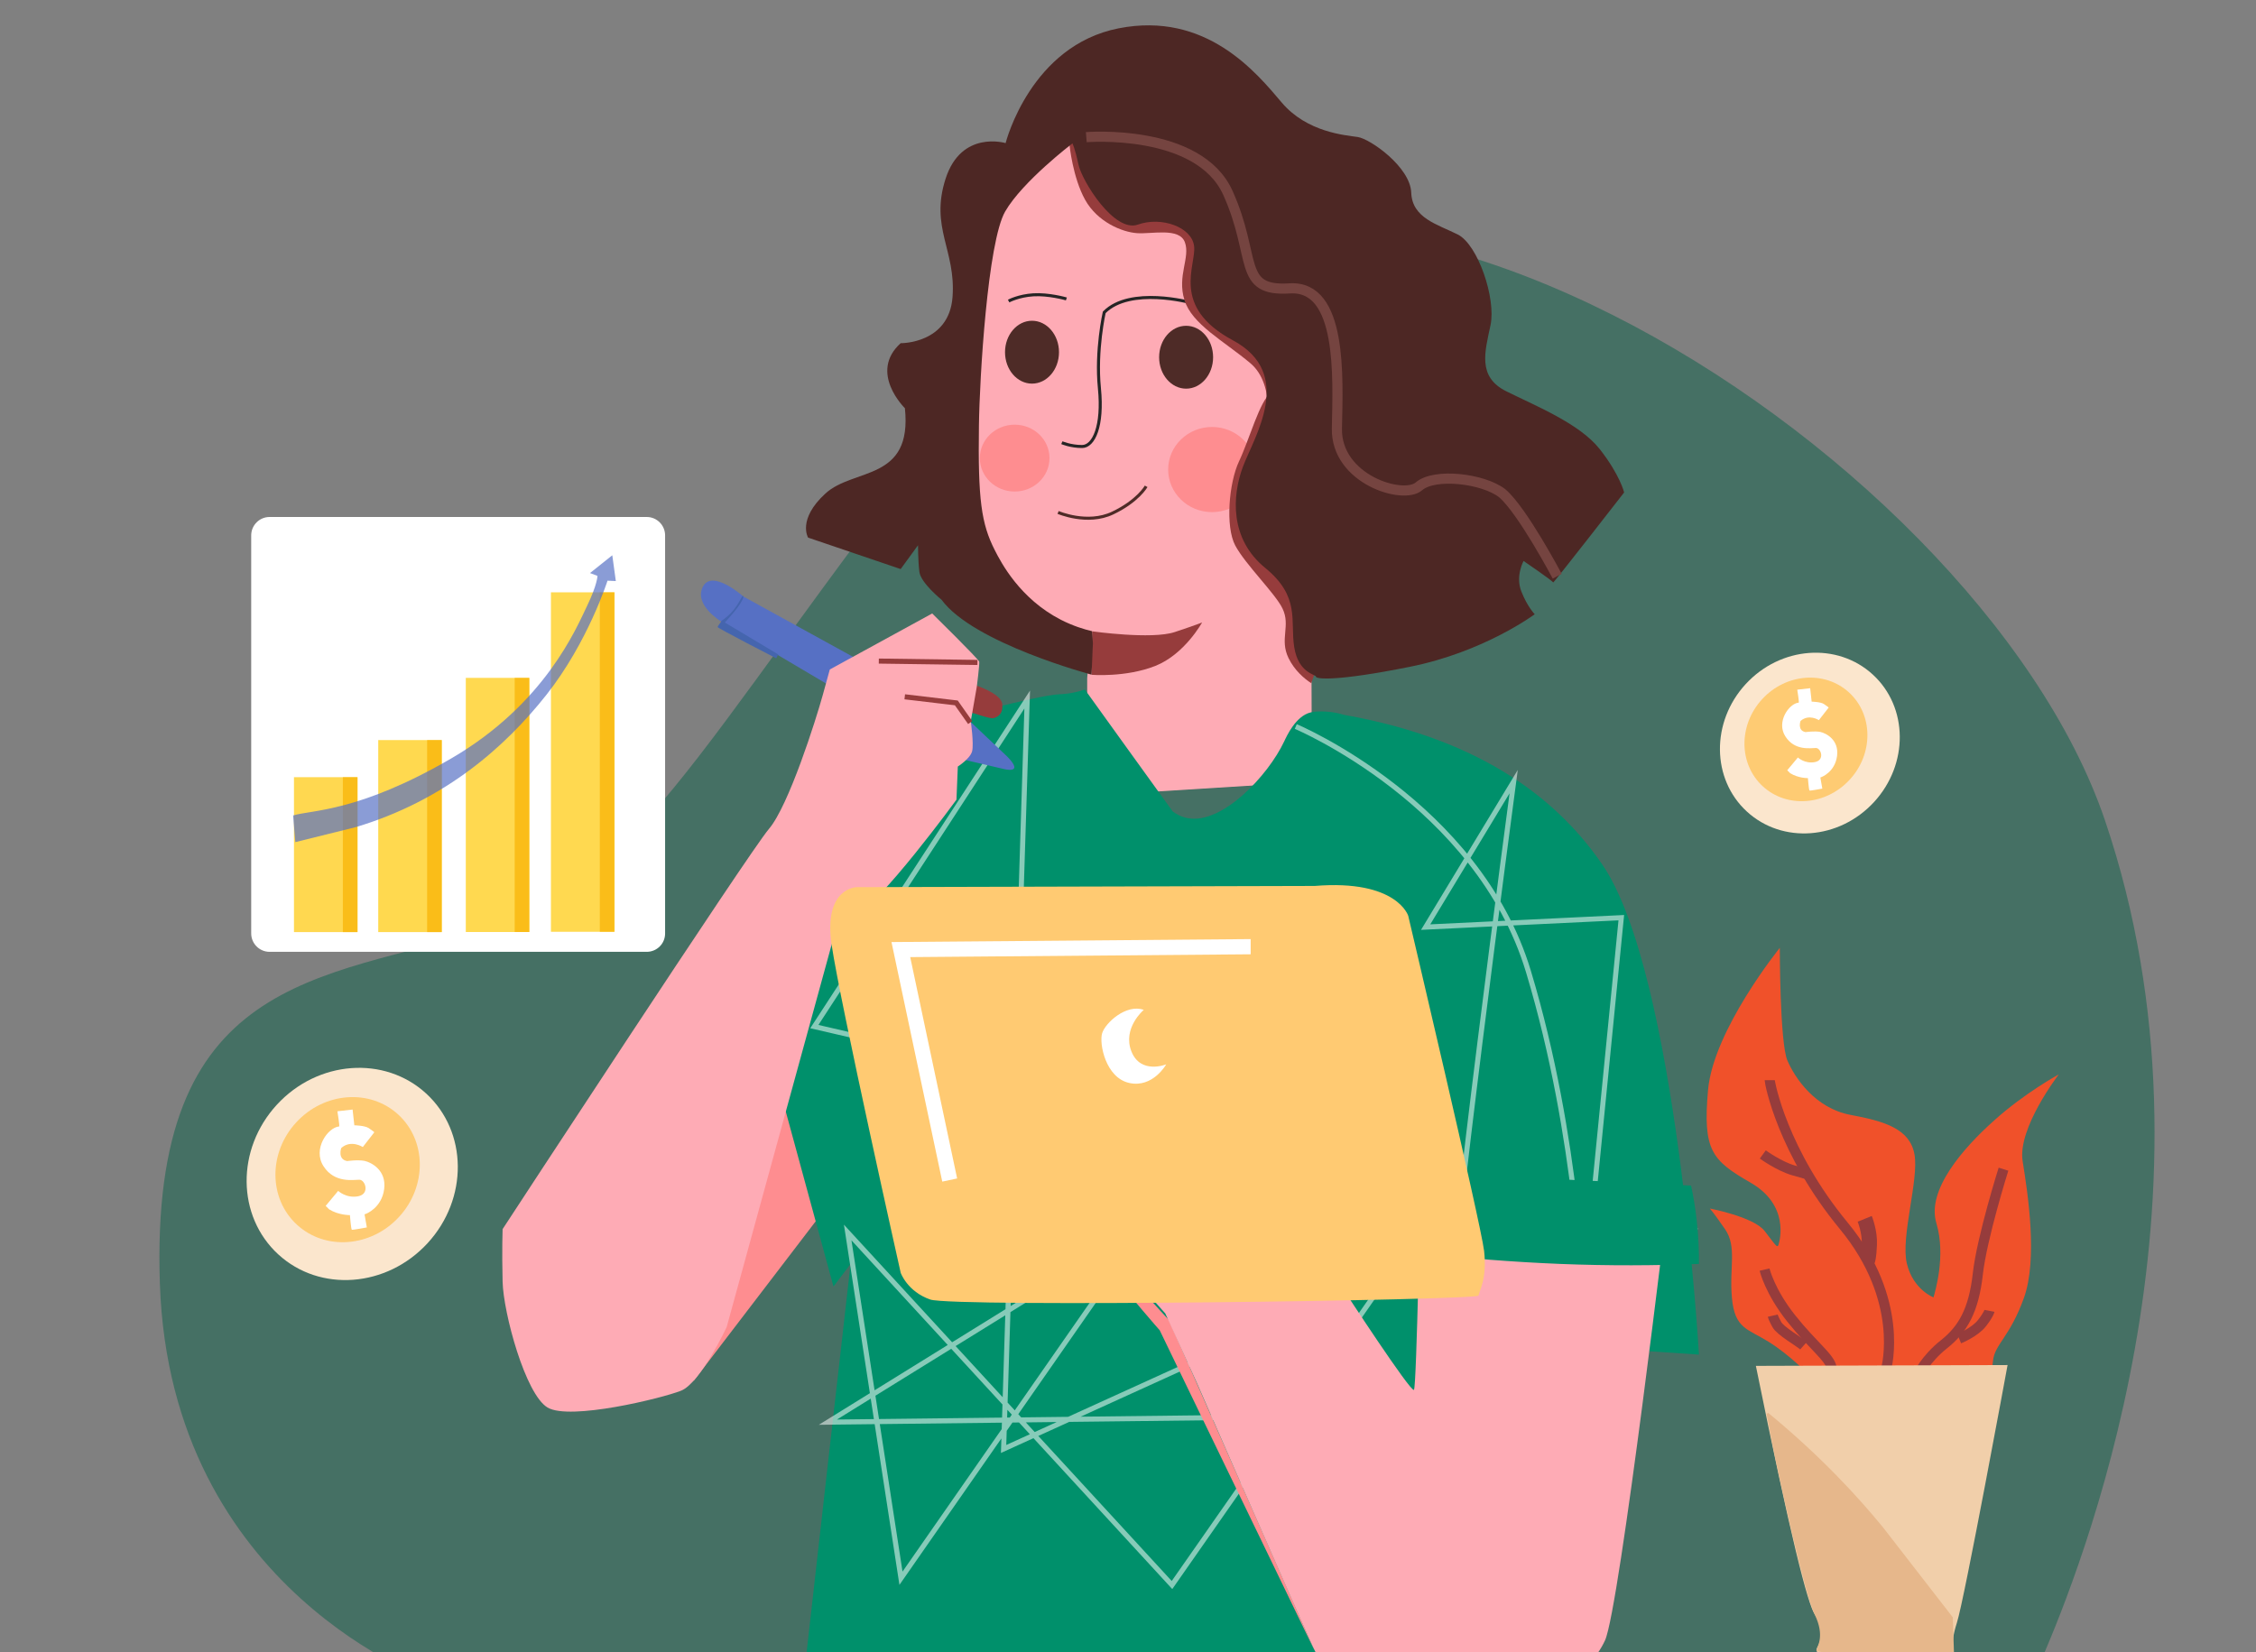 <svg width="445" height="326" viewBox="0 0 445 326" fill="none" xmlns="http://www.w3.org/2000/svg">
<rect x="0" y="0" width="445" height="326" fill="#808080" stroke="none"/>
<g clip-path="url(#clip0_886_5616)">
<path opacity="0.5" d="M402.973 326.757C409.699 310.994 440.45 236.142 415.182 161.774C389.915 87.406 253.913 0.845 197.471 70.282C141.03 139.718 128.82 173.513 95.978 183.437C63.136 193.361 29.447 192.453 31.538 253.297C33.63 314.14 85.436 331.719 85.436 331.719L402.973 326.757Z" fill="#0A6148"/>
<path d="M210.495 28.354C210.495 28.354 196.873 33.322 193.869 52.109C190.865 70.897 191.014 98.628 194.137 105.101C197.26 111.574 199.461 118.228 206.004 121.119C212.548 124.009 215.135 124.852 215.135 124.852L214.451 133.825V157.009L258.768 154.239L258.5 74.45L244.729 34.436C244.699 34.436 214.035 26.156 210.495 28.354Z" fill="#FEABB5"/>
<path d="M167.13 232.793C157.017 246.01 146.905 259.258 136.792 272.476C140.956 249.322 145.12 226.139 149.284 202.985L164.84 197.174L167.13 232.793Z" fill="#FE8D90"/>
<path d="M265.113 141.034C293.158 145.976 307.823 158.537 316.066 170.577C330.761 192.013 335.121 267.245 335.121 267.245L282.974 263.73C284.198 287.323 285.423 310.95 286.617 334.543C274.521 332.49 262.425 330.437 250.329 328.384C219.865 328.001 189.431 327.584 158.967 327.201C161.894 301.242 164.821 275.318 167.778 249.359L164.403 253.813L146.752 189.055C152.366 181.33 156.846 174.892 159.893 170.438C171.063 154.153 172.676 150.534 178.56 146.637C185.22 142.252 193.105 140.338 195.673 139.712C200.84 138.459 206.634 137.067 208.994 136.963C209.412 136.963 211.413 136.893 213.892 136.058C213.922 136.058 213.982 136.023 213.982 136.023C219.746 144.027 225.51 152.065 231.304 160.068C232.559 161.008 233.664 161.321 234.381 161.426C241.071 162.609 250.09 153.109 253.316 146.254C253.794 145.245 255.586 141.243 258.543 140.547C258.961 140.443 259.379 140.408 259.737 140.373C262.067 140.269 263.919 140.652 265.113 141.034Z" fill="#00906B"/>
<path opacity="0.53" d="M255.595 143.33C255.595 143.33 291.484 158.449 301.484 191.658C311.485 224.834 312.236 257.488 312.236 257.488L319.804 181.045L281.212 182.907L298.571 154.204C298.571 154.204 284.906 256.671 286.618 256.671C288.33 256.671 333.139 242.5 333.139 242.5L160.632 202.532L202.617 138.008L197.962 285.864L264.394 255.626L280.041 242.728L231.178 312.705L167.209 243.153L177.72 311.366L226.313 241.553L163.305 280.574L278.299 279.235" stroke="white" stroke-miterlimit="10"/>
<path d="M192.145 135.09C192.145 135.09 197.409 136.746 197.677 138.823C197.945 140.901 196.725 141.503 195.952 141.684C195.179 141.864 191.55 140.479 190.896 140.359C190.301 140.178 192.145 135.09 192.145 135.09Z" fill="#963C3C"/>
<path d="M176.203 152.914L177.928 156.768L180.754 154.209" stroke="#192F35" stroke-miterlimit="10"/>
<path d="M198.658 149.241L191.282 142.255L146.639 117.687C146.639 117.687 140.452 112.177 138.638 115.76C136.824 119.343 142.177 122.564 142.177 122.564C142.177 122.564 187.356 149.331 187.624 149.331C187.892 149.331 197.974 151.71 197.974 151.71C197.974 151.71 202.228 152.854 198.658 149.241Z" fill="#5670C4"/>
<path d="M143.337 261.818C143.337 261.818 138.162 272.868 134.325 274.374C130.518 275.879 112.375 280.305 108.003 277.685C103.631 275.066 99.288 259.048 99.139 252.846C98.991 246.643 99.139 242.488 99.139 242.488C99.139 242.488 147.768 168.089 151.665 163.543C155.561 158.997 160.944 142.015 162.313 137.047C163.681 132.079 163.681 132.079 163.681 132.079L183.876 121.029C183.876 121.029 193.066 130.062 193.155 130.544C193.245 131.025 192.68 135.451 192.68 135.451L191.49 142.286C191.49 142.286 192.115 146.712 191.758 148.187C191.401 149.663 188.932 151.228 188.932 151.228L188.664 157.762C188.664 157.762 173.585 178.477 168.291 180.946L165.644 180.524L143.337 261.818Z" fill="#FEABB5"/>
<path d="M142.207 122.715C142.207 122.715 141.582 123.498 141.553 123.709C141.523 123.92 153.123 129.881 153.123 129.881C153.123 129.881 153.361 129.339 153.45 129.219C153.539 129.128 153.539 129.128 153.539 129.128L142.356 122.444L142.207 122.715Z" fill="#4565AE"/>
<path d="M233.963 76.678C231.023 76.678 228.639 73.901 228.639 70.476C228.639 67.05 231.023 64.273 233.963 64.273C236.904 64.273 239.287 67.05 239.287 70.476C239.287 73.901 236.904 76.678 233.963 76.678Z" fill="#4E2B27"/>
<path d="M203.565 75.685C200.624 75.685 198.241 72.908 198.241 69.483C198.241 66.057 200.624 63.28 203.565 63.28C206.505 63.28 208.889 66.057 208.889 69.483C208.889 72.908 206.505 75.685 203.565 75.685Z" fill="#4E2B27"/>
<path d="M239.077 101.036C234.297 101.036 230.422 97.275 230.422 92.636C230.422 87.996 234.297 84.235 239.077 84.235C243.857 84.235 247.732 87.996 247.732 92.636C247.732 97.275 243.857 101.036 239.077 101.036Z" fill="#FE8D90"/>
<path d="M200.145 96.972C196.351 96.972 193.274 94.02 193.274 90.378C193.274 86.736 196.351 83.784 200.145 83.784C203.94 83.784 207.016 86.736 207.016 90.378C207.016 94.02 203.94 96.972 200.145 96.972Z" fill="#FE8D90"/>
<path d="M226.081 95.947C226.081 95.947 224.475 98.838 219.478 101.216C214.481 103.595 208.711 101.096 208.711 101.096" stroke="#4E2B27" stroke-width="0.6" stroke-miterlimit="10"/>
<path d="M234.854 59.697C234.854 59.697 222.928 56.446 217.812 61.624C217.812 61.624 216.117 69.091 216.86 76.588C217.604 84.085 215.73 88.09 213.44 88.09C211.15 88.09 209.454 87.337 209.454 87.337" stroke="#252525" stroke-width="0.6" stroke-miterlimit="10"/>
<path d="M210.349 58.975C210.17 58.915 206.809 57.981 203.835 58.162C200.891 58.343 198.957 59.396 198.957 59.396" stroke="#252525" stroke-width="0.6" stroke-miterlimit="10"/>
<path d="M215.433 124.551C215.433 124.551 227.151 126.207 231.702 124.702C236.223 123.196 237.115 122.805 237.115 122.805C237.115 122.805 233.665 129.097 227.865 131.386C222.065 133.674 215.344 133.132 215.344 133.132L215.433 124.551Z" fill="#963C3C"/>
<path d="M250.29 87.609C249.695 85.712 251.866 76.047 246.632 71.651C241.397 67.255 235.091 63.974 233.634 59.186C232.147 54.399 234.824 50.816 233.723 47.805C232.653 44.824 227.21 46.209 224.265 45.998C221.321 45.788 216.473 43.801 214.034 39.405C211.595 35.009 210.97 28.626 210.97 28.626L214.48 22.152L249.368 54.79L253.948 86.374L250.29 87.609Z" fill="#963C3C"/>
<path d="M258.65 134.789C257.282 133.885 255.378 132.32 254.159 129.821C252.344 126.087 254.635 123.468 252.969 120.035C251.571 117.115 245.652 111.364 243.659 107.63C241.667 103.897 242.41 95.226 244.403 91.01C246.396 86.825 248.537 78.967 250.619 77.612C252.701 76.257 259.988 89.505 259.988 89.505C259.988 89.505 260.405 96.641 260.821 103.776C261.297 111.635 261.921 113.983 261.832 118.048C261.773 122.083 261.148 127.803 258.65 134.789Z" fill="#963C3C"/>
<path d="M198.36 28.233C198.45 27.872 203.357 8.994 220.637 5.591C237.918 2.189 247.822 14.323 252.819 20.224C257.816 26.125 265.37 26.668 267.809 27.029C270.278 27.39 278.16 32.93 278.368 37.988C278.546 43.047 283.543 44.251 287.558 46.268C291.544 48.286 295.113 58.884 294.012 64.123C292.912 69.362 291.365 74.33 297.106 77.19C302.846 80.05 311.56 83.543 315.546 88.601C319.531 93.66 320.364 97.152 320.364 97.152C320.364 97.152 306.356 115.187 306.356 114.916C306.356 114.645 300.526 110.671 300.526 110.671C300.526 110.671 298.89 113.622 300.08 116.663C301.27 119.704 302.727 121.179 302.727 121.179C302.727 121.179 292.733 128.646 278.011 131.567C263.288 134.517 259.57 133.945 259.57 133.494C259.57 133.042 256.12 132.861 255.288 127.683C254.455 122.534 256.566 117.747 249.547 112.026C242.558 106.335 243.004 97.845 245.175 92.064C247.346 86.253 255.525 73.758 243.182 67.134C230.809 60.51 236.014 52.32 235.538 48.557C235.092 44.793 229.084 42.655 224.445 44.311C219.805 45.967 213.44 35.76 212.726 32.448C212.012 29.136 211.536 28.293 211.536 28.293C211.536 28.293 201.721 35.76 198.271 41.722C194.821 47.714 193.215 74.571 193.096 83.965C192.888 98.567 193.572 103.325 196.219 108.533C197.498 111.062 201.216 118.138 209.246 122.263C211.655 123.497 213.856 124.16 215.403 124.521C215.462 125.304 215.522 126.117 215.581 126.9L215.314 133.102C215.314 133.102 191.995 126.9 185.72 118.319C185.72 118.319 181.615 115.007 181.348 112.809C181.08 110.611 181.08 107.57 181.08 107.57L177.659 112.267L159.398 106.064C159.398 106.064 157.226 102.481 162.818 97.363C168.41 92.245 180.009 95.014 178.492 80.532C178.492 80.532 171.265 73.487 177.659 67.706C177.659 67.706 187.207 67.856 187.891 58.583C188.575 49.339 183.4 44.913 186.523 35.248C189.646 25.584 198.36 28.233 198.36 28.233Z" fill="#4D2724"/>
<path d="M214.274 27.058C214.274 27.058 236.432 25.252 242.202 38.048C247.972 50.844 243.987 57.559 254.397 56.896C264.807 56.234 263.914 74.389 263.706 84.506C263.498 94.592 276.793 98.657 279.886 95.947C282.979 93.268 292.527 94.382 296.304 97.302C300.29 100.674 307.16 113.681 307.16 113.681" stroke="#754440" stroke-width="2" stroke-miterlimit="10"/>
<path d="M205.023 229.42C205.023 229.42 187.355 229.088 186.166 229.088C185.006 229.088 182.002 228.095 182.002 228.095C182.002 228.095 182.27 230.383 185.958 231.377C189.675 232.37 205.647 232.37 205.647 232.37L211.031 237.91C211.031 237.91 213.618 243.51 218.109 249.502C222.6 255.494 228.757 262.449 228.757 262.449C238.929 283.525 249.131 304.571 259.303 325.647L230.571 260.432C230.571 260.432 219.299 248.328 216.057 243.36C212.815 238.392 212.547 237.338 212.547 237.338L205.023 229.42Z" fill="#FE8D90"/>
<path d="M173.348 130.422L192.8 130.691" stroke="#963C3C" stroke-miterlimit="10"/>
<path d="M178.463 137.468L188.635 138.672L191.371 142.556" stroke="#963C3C" stroke-miterlimit="10"/>
<path d="M146.488 117.536C146.429 117.505 145.656 119.252 144.496 120.577C143.365 121.871 142.265 122.503 142.265 122.503L142.83 122.955C142.83 122.955 145.596 120.095 146.369 118.469C146.369 118.499 146.845 117.626 146.488 117.536Z" fill="#4565AE"/>
<path d="M238.483 217.407C238.424 217.166 228.133 209.157 228.133 209.157" stroke="#963C3C" stroke-width="3" stroke-miterlimit="10"/>
<path d="M221.798 222.103L213.5 213.854" stroke="#963C3C" stroke-width="3" stroke-miterlimit="10"/>
<path d="M213.499 228.126C213.44 227.704 205.825 220.418 205.825 220.418" stroke="#963C3C" stroke-width="3" stroke-miterlimit="10"/>
<path d="M329.173 235.41C329.173 235.41 319.477 317.336 316.592 323.629C313.707 329.922 303.475 339.376 286.463 339.376C269.42 339.376 262.341 332.361 258.951 324.833C255.53 317.306 236.138 272.956 236.138 272.956L229.862 259.136C229.862 259.136 218.233 246.189 215.11 241.131C211.987 236.073 211.72 235.32 211.72 235.32L197.978 221.319C198.008 220.958 198.276 218.098 200.179 217.435C200.269 217.405 200.566 217.315 201.072 217.315C203.035 217.255 204.671 218.429 205.503 219.121C202.559 216.231 199.882 214.123 197.949 212.738C194.201 210.029 192.149 209.186 191.881 207.138C191.584 205 193.279 202.2 195.45 201.899C197.711 201.568 204.284 206.415 204.284 206.415L213.207 212.407C213.207 212.407 200.982 203.194 200.001 201.417C199.049 199.641 199.912 195.757 200.863 195.034C201.815 194.312 202.44 192.867 207.942 193.981L227.513 207.62L218.084 199.219C218.084 199.219 215.556 194.282 218.352 192.746C221.148 191.211 222.546 191.301 225.609 192.596C228.673 193.89 259.248 218.7 259.248 218.7C259.248 218.7 254.281 238.722 265.107 254.56C265.107 254.56 278.373 274.913 278.908 274.19C279.443 273.468 280.217 232.249 280.217 232.249L329.173 235.41Z" fill="#FEABB5"/>
<path d="M335.117 249.352C326.581 249.683 317.39 249.743 307.664 249.352C298.117 248.96 289.135 248.238 280.807 247.244L280.628 231.377C298.266 232.22 315.903 233.063 333.57 233.906C334.016 235.984 334.403 238.242 334.671 240.711C335.027 243.842 335.146 246.762 335.117 249.352Z" fill="#00906B"/>
<path d="M282.353 228.728C281.669 234.96 280.955 241.162 280.271 247.395L285.476 248.027C284.435 241.614 283.394 235.171 282.353 228.728Z" fill="#19713E"/>
<path d="M259.338 174.785L169.01 175.026C169.01 175.026 162.377 175.056 164.043 186.407C165.709 197.758 177.665 251.111 177.665 251.111C177.665 251.111 178.974 254.814 183.495 256.38C188.015 257.946 291.49 256.531 291.639 255.597C291.787 254.664 293.364 252.285 292.739 246.775C292.085 241.265 277.779 180.687 277.779 180.687C277.779 180.687 275.578 173.46 259.338 174.785Z" fill="#FFCA72"/>
<path d="M225.609 199.234C225.609 199.234 221.356 202.817 223.171 207.424C224.985 212.03 230.041 209.983 230.041 209.983C230.041 209.983 227.424 214.68 222.754 213.656C218.085 212.632 216.776 205.888 217.4 203.841C218.025 201.793 222.159 197.999 225.609 199.234Z" fill="white"/>
<path d="M246.696 186.769C245.745 186.769 177.694 187.341 177.694 187.341L187.33 232.805" stroke="white" stroke-width="3" stroke-miterlimit="10"/>
<path d="M381.386 255.956C381.627 255.033 383.906 247.815 381.949 241.302C379.992 234.789 387.23 226.512 393.342 221.057C399.427 215.576 406.102 211.966 406.102 211.966C406.102 211.966 397.926 222.55 398.971 229.09C400.017 235.603 401.974 248.412 399.213 256.092C396.452 263.772 393.476 265.183 393.127 268.439C392.779 271.696 392.564 271.126 392.564 271.126L356.562 271.017C356.562 271.017 352.997 267.299 348.869 264.721C344.74 262.143 342.194 262.171 341.631 256.119C341.068 250.067 342.676 245.997 340.264 242.496C337.851 238.995 337.261 238.425 337.261 238.425C337.261 238.425 345.893 240.054 348.064 242.849C350.236 245.644 350.584 246.349 350.826 245.535C351.067 244.721 352.997 237.747 345.303 233.323C337.61 228.9 335.867 226.919 336.913 215.06C337.958 203.201 351.067 187 351.067 187C351.067 187 351.067 205.752 352.568 209.226C354.069 212.726 358.09 218.642 364.98 219.945C371.869 221.22 376.721 222.74 377.633 227.733C378.544 232.726 374.872 244.043 376.132 249.28C377.365 254.436 381.386 255.956 381.386 255.956Z" fill="#F0512A"/>
<path d="M349.082 213.105C349.082 213.675 351.602 227.19 363.692 241.844C375.782 256.498 372.083 269.904 372.083 269.904" stroke="#963C3C" stroke-width="2" stroke-miterlimit="10"/>
<path d="M347.715 227.76C347.715 227.76 350.932 230.094 353.8 230.908C356.668 231.722 356.668 231.722 356.668 231.722" stroke="#963C3C" stroke-width="2" stroke-miterlimit="10"/>
<path d="M367.82 240.459C367.82 240.459 368.866 243.01 368.732 245.588C368.625 248.139 368.383 248.627 368.383 248.627" stroke="#963C3C" stroke-width="3" stroke-miterlimit="10"/>
<path d="M395.191 230.664C395.191 230.664 390.928 244.178 390.124 251.37C389.32 258.588 387.122 262.306 383.449 265.21C379.777 268.114 378.275 271.37 378.275 271.37" stroke="#963C3C" stroke-width="2" stroke-miterlimit="10"/>
<path d="M386.451 264.097C386.451 264.097 389.561 262.821 390.928 261.058C392.295 259.321 392.429 258.615 392.429 258.615" stroke="#963C3C" stroke-width="2" stroke-miterlimit="10"/>
<path d="M361.277 269.796C360.929 267.815 357.605 265.482 353.343 260.136C349.08 254.789 348.062 250.475 348.062 250.475" stroke="#963C3C" stroke-width="2" stroke-miterlimit="10"/>
<path d="M355.756 265.48C354.845 264.666 351.145 262.577 350.475 261.301C349.778 260.026 349.671 259.564 349.671 259.564" stroke="#963C3C" stroke-width="2" stroke-miterlimit="10"/>
<path d="M346.35 269.469C362.89 269.415 379.457 269.361 395.997 269.307C395.997 269.307 387.499 315.521 385.997 320.162C384.496 324.83 385.435 326.322 385.435 326.322C364.284 327.815 358.52 327.001 358.306 325.617C358.198 325.047 359.11 324.341 359.244 322.631C359.378 320.515 358.198 318.859 357.984 318.534C356.563 316.444 353.212 303.31 346.35 269.469Z" fill="#F1CFAA"/>
<path d="M348.762 278.725C359.217 287.327 366.508 295.333 371.387 301.276L385.193 319.078L385.434 326.351C385.434 326.351 358.144 326.541 358.305 325.645C358.466 324.75 359.994 322.741 357.957 318.535C355.919 314.356 350.799 290.828 349.78 285.78C348.788 280.733 348.467 278.942 348.467 278.942C348.574 278.915 348.654 278.806 348.762 278.725Z" fill="#E6B78B"/>
<path d="M84.343 245.261C92.399 236.498 92.273 223.28 84.062 215.738C75.851 208.196 62.664 209.186 54.608 217.949C46.552 226.712 46.678 239.93 54.889 247.472C63.1 255.014 76.287 254.024 84.343 245.261Z" fill="#FBE6CD"/>
<path d="M78.706 240.085C84.228 234.087 84.166 225.05 78.567 219.899C72.969 214.748 63.953 215.434 58.431 221.432C52.909 227.429 52.971 236.467 58.57 241.617C64.169 246.768 73.184 246.082 78.706 240.085Z" fill="#FECB73"/>
<path d="M66.895 222.236C67.046 222.236 66.553 219.239 66.553 219.239L69.551 218.897L69.893 222.008C69.893 222.008 71.905 222.046 72.702 222.54C73.461 223.033 73.84 223.374 73.84 223.374L71.563 226.296C71.563 226.296 69.248 224.778 67.312 226.485C67.312 226.485 66.515 228.724 68.489 229.065C68.489 229.065 70.576 228.762 71.905 229.027C73.271 229.331 76.269 230.886 75.776 234.604C75.283 238.322 72.208 239.46 72.208 239.46L71.905 239.574L72.36 242.154C72.36 242.154 69.551 242.685 69.4 242.609C69.248 242.571 69.02 239.726 69.02 239.726C69.02 239.726 66.819 239.764 64.921 238.588L64.238 237.905L66.705 234.946C66.705 234.946 68.299 236.463 70.652 236.008C73.005 235.553 72.056 232.745 70.88 232.745C69.703 232.745 65.984 233.466 63.82 230.089C61.619 226.713 64.655 222.426 66.895 222.236Z" fill="white"/>
<path d="M369.658 158.228C376.518 150.765 376.411 139.509 369.419 133.086C362.426 126.663 351.196 127.506 344.336 134.968C337.476 142.431 337.583 153.687 344.575 160.11C351.568 166.533 362.798 165.69 369.658 158.228Z" fill="#FBE6CD"/>
<path d="M364.857 153.819C369.56 148.711 369.507 141.015 364.739 136.629C359.971 132.242 352.293 132.827 347.591 137.934C342.888 143.041 342.941 150.738 347.709 155.124C352.477 159.51 360.155 158.926 364.857 153.819Z" fill="#FECB73"/>
<path d="M354.8 138.619C354.929 138.619 354.509 136.066 354.509 136.066L357.062 135.775L357.353 138.425C357.353 138.425 359.066 138.457 359.745 138.877C360.391 139.297 360.715 139.588 360.715 139.588L358.775 142.076C358.775 142.076 356.804 140.783 355.155 142.237C355.155 142.237 354.476 144.143 356.157 144.434C356.157 144.434 357.935 144.176 359.066 144.402C360.23 144.66 362.783 145.985 362.363 149.151C361.943 152.318 359.325 153.287 359.325 153.287L359.066 153.384L359.454 155.581C359.454 155.581 357.062 156.033 356.933 155.968C356.804 155.936 356.61 153.513 356.61 153.513C356.61 153.513 354.735 153.545 353.119 152.544L352.537 151.962L354.638 149.442C354.638 149.442 355.996 150.734 358 150.347C360.004 149.959 359.196 147.568 358.194 147.568C357.192 147.568 354.024 148.182 352.182 145.306C350.307 142.431 352.893 138.78 354.8 138.619Z" fill="white"/>
<path d="M127.57 187.784H53.172C51.175 187.784 49.55 186.155 49.55 184.153V105.624C49.55 103.623 51.175 101.994 53.172 101.994H127.57C129.567 101.994 131.192 103.623 131.192 105.624V184.169C131.192 186.17 129.567 187.784 127.57 187.784Z" fill="white"/>
<path opacity="0.69" d="M70.552 153.328H57.984V183.89H70.552V153.328Z" fill="#FFC702"/>
<path opacity="0.69" d="M70.475 153.328H67.627V183.89H70.475V153.328Z" fill="#F8B101"/>
<path opacity="0.69" d="M87.176 146.006H74.608V183.89H87.176V146.006Z" fill="#FFC800"/>
<path opacity="0.69" d="M87.099 146.006H84.251V183.89H87.099V146.006Z" fill="#F8B101"/>
<path opacity="0.69" d="M104.447 133.734H91.88V183.874H104.447V133.734Z" fill="#FFC802"/>
<path opacity="0.69" d="M104.371 133.734H101.523V183.874H104.371V133.734Z" fill="#F8B101"/>
<path opacity="0.69" d="M121.24 116.856H108.673V183.828H121.24V116.856Z" fill="#FFC802"/>
<path opacity="0.69" d="M121.164 116.856H118.316V183.828H121.164V116.856Z" fill="#F8B101"/>
<path opacity="0.69" d="M57.815 160.883C61.344 159.766 70.646 160.324 89.079 149.589C107.513 138.838 113.704 123.883 115.778 119.586C117.852 115.289 117.852 113.613 117.852 113.613L116.381 113.055L120.777 109.549L121.473 114.637L119.833 114.56C119.833 114.56 115.963 126.738 107.776 137.085C99.588 147.433 87.702 157.935 70.135 163.194L58.249 166.142L57.815 160.883Z" fill="#5670C4"/>
</g>
<defs>
<clipPath id="clip0_886_5616">
<rect width="445" height="326" fill="white" transform="matrix(-1 0 0 1 445 0)"/>
</clipPath>
</defs>
</svg>
